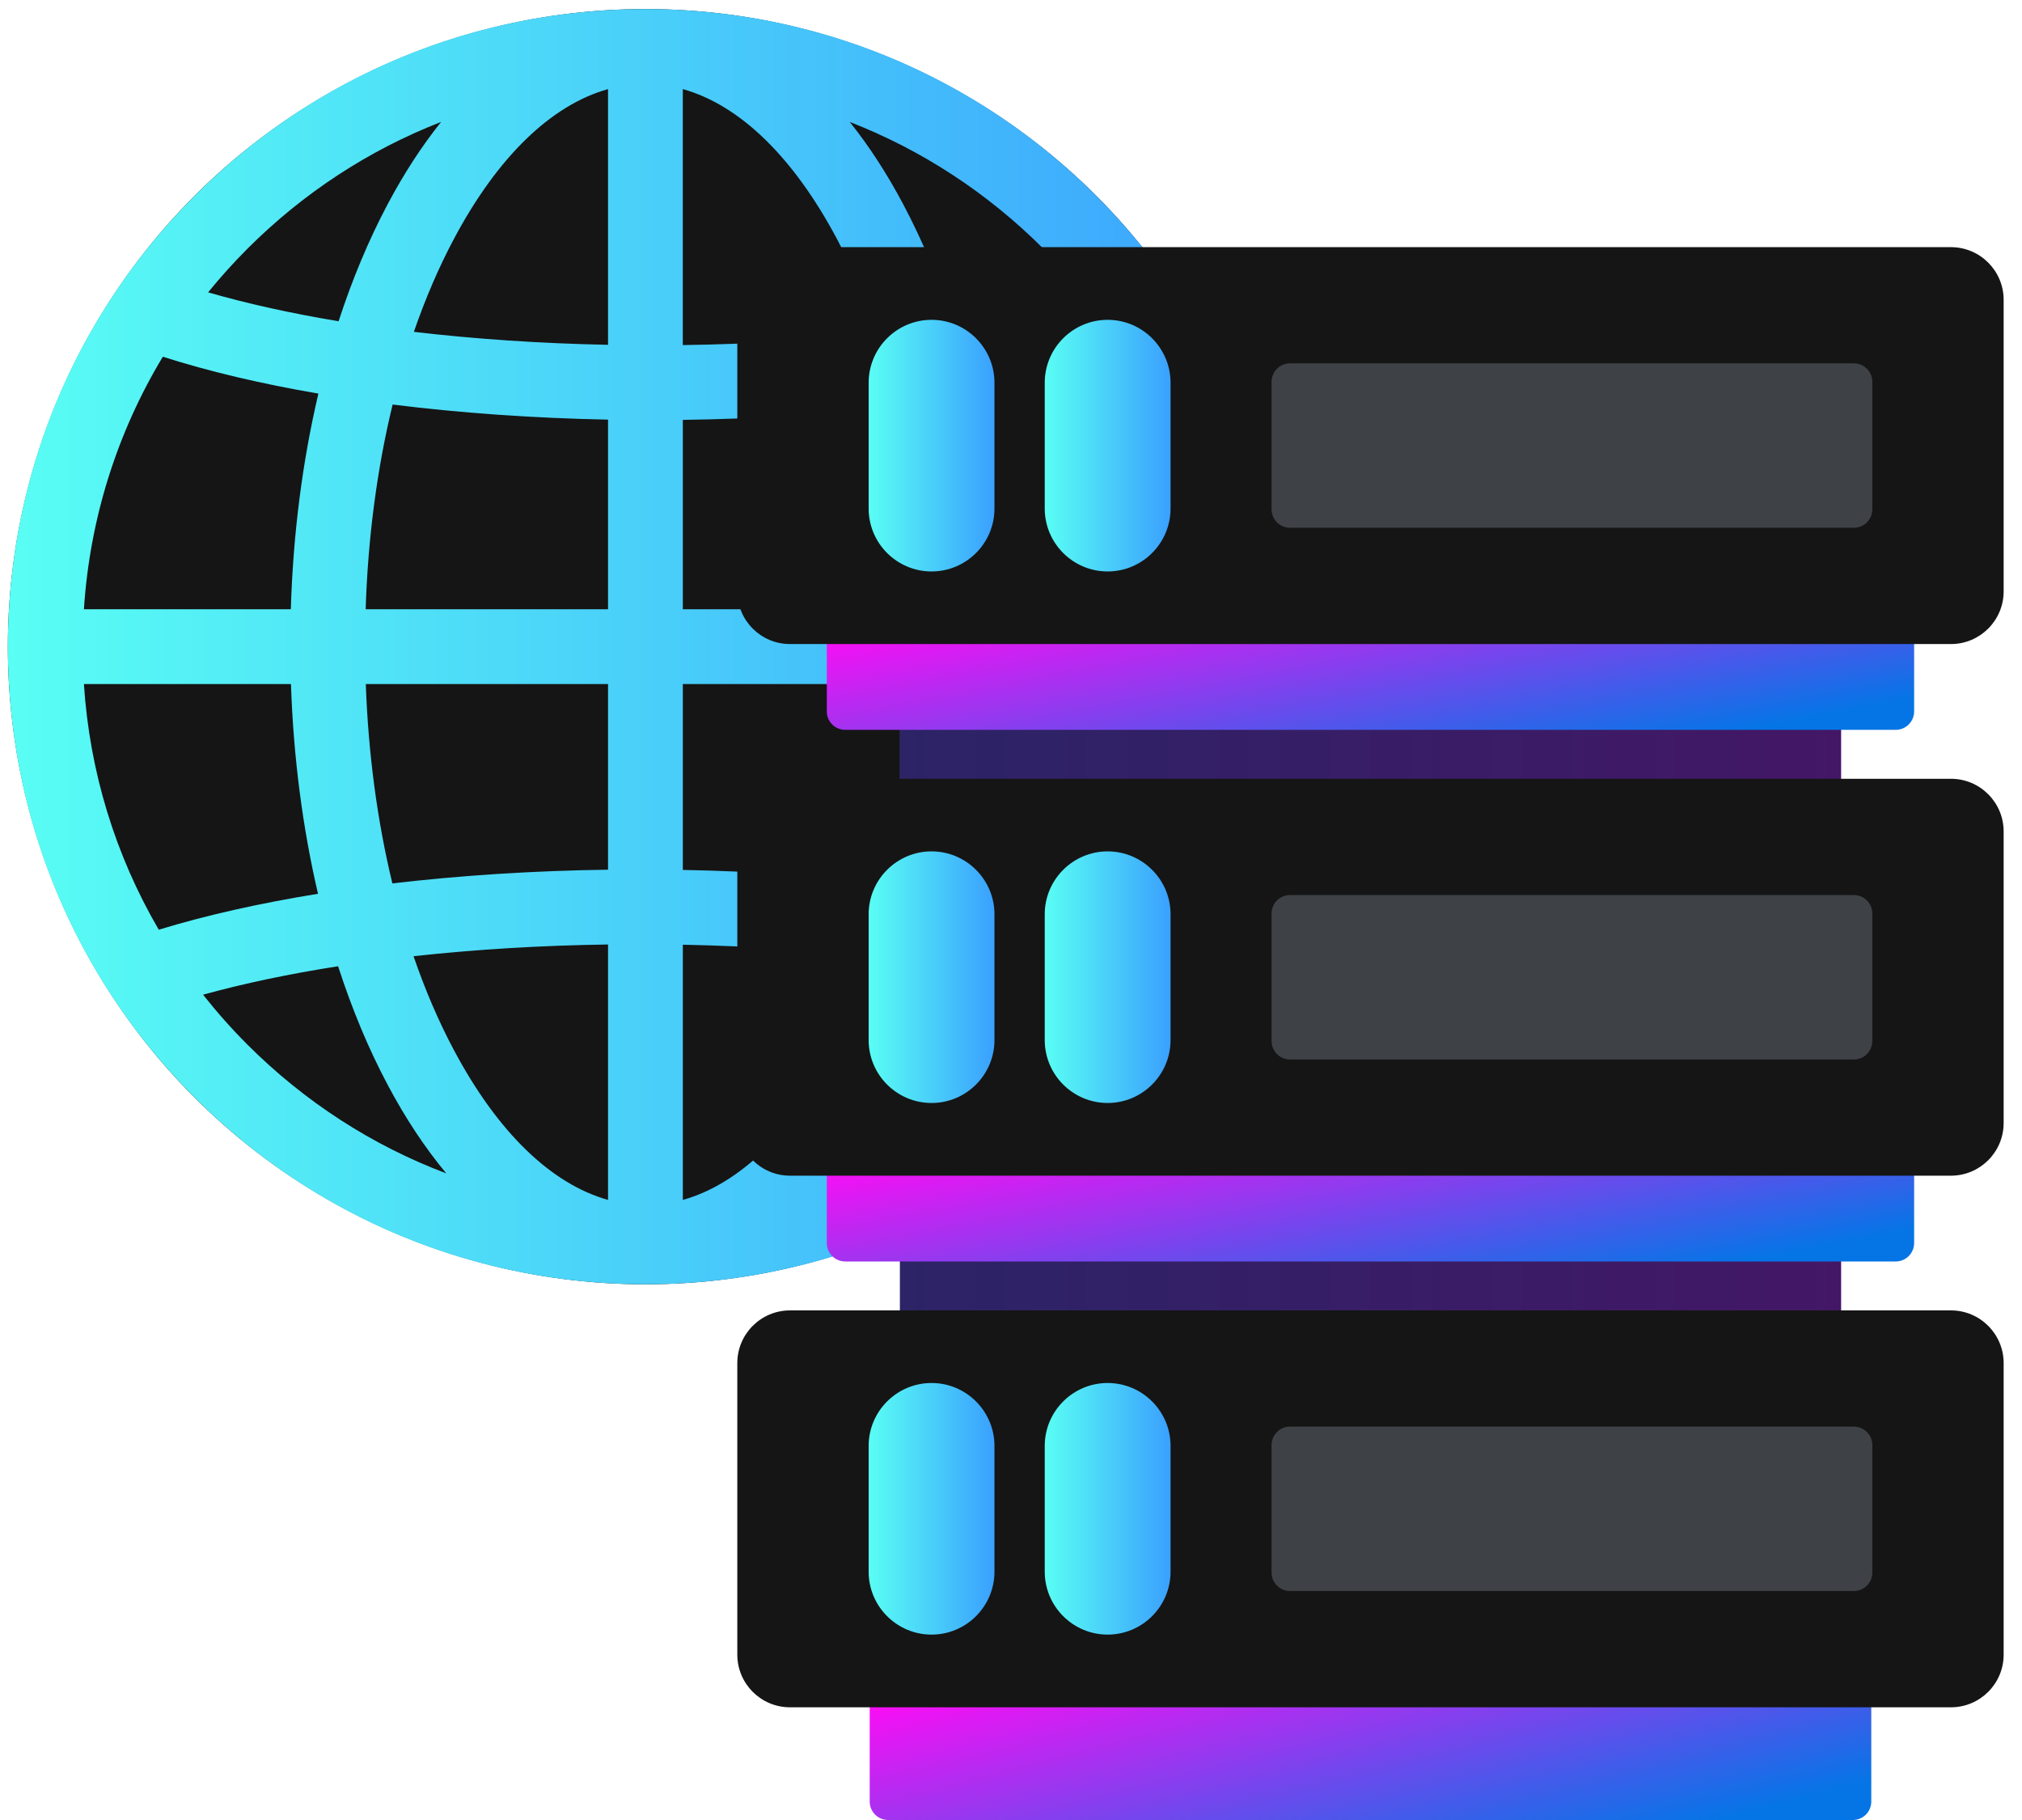 <svg width="90" height="81" viewBox="0 0 90 81" fill="none" xmlns="http://www.w3.org/2000/svg">
<g clip-path="url(#clip0_1441_71719)">
<ellipse cx="28.728" cy="28.781" rx="28.378" ry="28.378" fill="#151515"/>
<path d="M48.795 8.714C43.435 3.354 36.308 0.402 28.728 0.402C21.148 0.402 14.021 3.354 8.662 8.714C3.301 14.074 0.35 21.201 0.35 28.781C0.35 36.361 3.301 43.487 8.662 48.847C14.021 54.207 21.148 57.159 28.728 57.159C36.308 57.159 43.435 54.207 48.795 48.847C54.155 43.487 57.106 36.361 57.106 28.781C57.106 21.201 54.155 14.074 48.795 8.714ZM11.015 11.068C13.511 8.573 16.44 6.669 19.633 5.427C18.783 6.489 17.987 7.709 17.258 9.082C16.411 10.676 15.68 12.427 15.071 14.297C12.963 13.947 11.009 13.516 9.263 13.011C9.81 12.339 10.394 11.69 11.015 11.068ZM7.248 15.876C9.289 16.529 11.624 17.081 14.172 17.517C13.462 20.529 13.045 23.769 12.945 27.116H3.735C3.996 23.1 5.203 19.267 7.248 15.876ZM7.067 41.378C5.132 38.063 3.988 34.341 3.735 30.445H12.951C13.06 33.697 13.47 36.845 14.155 39.778C11.555 40.199 9.162 40.736 7.067 41.378ZM11.015 46.493C10.308 45.786 9.65 45.043 9.039 44.27C10.848 43.769 12.871 43.344 15.049 43.003C15.662 44.899 16.4 46.673 17.258 48.286C18.052 49.782 18.926 51.096 19.864 52.222C16.581 50.983 13.571 49.048 11.015 46.493ZM27.064 53.403C24.535 52.695 22.143 50.386 20.198 46.724C19.517 45.444 18.919 44.047 18.407 42.557C21.149 42.256 24.066 42.077 27.064 42.035V53.403ZM27.064 38.706C23.739 38.752 20.499 38.96 17.465 39.317C16.795 36.55 16.393 33.555 16.282 30.445H27.064V38.706H27.064ZM27.064 27.116H16.276C16.377 23.92 16.786 20.841 17.476 18.004C20.491 18.381 23.724 18.61 27.064 18.676V27.116ZM27.064 15.346C24.054 15.286 21.144 15.089 18.422 14.769C18.93 13.296 19.524 11.913 20.198 10.644C22.143 6.982 24.535 4.673 27.064 3.965V15.346ZM50.313 16.053C52.294 19.4 53.464 23.169 53.722 27.116H44.511C44.413 23.808 44.003 20.604 43.308 17.622C45.873 17.208 48.236 16.681 50.313 16.053ZM46.441 11.068C47.109 11.736 47.733 12.437 48.316 13.164C46.534 13.651 44.55 14.064 42.418 14.396C41.803 12.489 41.06 10.704 40.198 9.082C39.469 7.709 38.673 6.489 37.823 5.427C41.016 6.669 43.945 8.573 46.441 11.068ZM30.393 30.445H41.174C41.063 33.579 40.655 36.597 39.976 39.382C36.961 39.007 33.729 38.779 30.393 38.716V30.445ZM30.393 27.116V18.687C33.719 18.643 36.961 18.436 39.999 18.081C40.678 20.897 41.08 23.949 41.18 27.116H30.393ZM30.392 3.965H30.392C32.921 4.673 35.313 6.982 37.258 10.644C37.943 11.933 38.544 13.34 39.059 14.839C36.313 15.14 33.393 15.317 30.392 15.358V3.965ZM30.393 53.403V42.045C33.399 42.104 36.307 42.299 39.028 42.617C38.521 44.084 37.93 45.461 37.258 46.724C35.313 50.386 32.921 52.695 30.393 53.403ZM46.441 46.493C43.885 49.049 40.875 50.983 37.592 52.222C38.53 51.096 39.403 49.782 40.198 48.286C41.043 46.697 41.772 44.951 42.38 43.087C44.538 43.443 46.534 43.883 48.312 44.401C47.731 45.127 47.108 45.826 46.441 46.493ZM50.301 41.53C48.235 40.866 45.867 40.307 43.281 39.866C43.979 36.908 44.395 33.729 44.505 30.445H53.722C53.464 34.4 52.29 38.178 50.301 41.53Z" fill="url(#paint0_linear_1441_71719)"/>
</g>
<path fill-rule="evenodd" clip-rule="evenodd" d="M81.126 36.302H40.877C40.424 36.302 40.057 35.934 40.057 35.481V31.664C40.057 31.211 40.424 30.844 40.877 30.844L81.126 30.844C81.578 30.844 81.946 31.211 81.946 31.664V35.482C81.947 35.935 81.579 36.302 81.126 36.302Z" fill="url(#paint1_linear_1441_71719)"/>
<path fill-rule="evenodd" clip-rule="evenodd" d="M81.126 36.302H40.877C40.424 36.302 40.057 35.934 40.057 35.481V31.664C40.057 31.211 40.424 30.844 40.877 30.844L81.126 30.844C81.578 30.844 81.946 31.211 81.946 31.664V35.482C81.947 35.935 81.579 36.302 81.126 36.302Z" fill="black" fill-opacity="0.6"/>
<path fill-rule="evenodd" clip-rule="evenodd" d="M84.379 32.482H37.621C37.168 32.482 36.801 32.114 36.801 31.662V27.844C36.801 27.391 37.168 27.023 37.621 27.023H84.379C84.832 27.023 85.199 27.391 85.199 27.844V31.661C85.199 32.114 84.832 32.482 84.379 32.482Z" fill="url(#paint2_linear_1441_71719)"/>
<path fill-rule="evenodd" clip-rule="evenodd" d="M81.126 59.958H40.877C40.424 59.958 40.057 59.59 40.057 59.138V55.32C40.057 54.867 40.424 54.5 40.877 54.5H81.126C81.578 54.5 81.946 54.868 81.946 55.32V59.138C81.947 59.59 81.579 59.958 81.126 59.958Z" fill="url(#paint3_linear_1441_71719)"/>
<path fill-rule="evenodd" clip-rule="evenodd" d="M81.126 59.958H40.877C40.424 59.958 40.057 59.59 40.057 59.138V55.32C40.057 54.867 40.424 54.5 40.877 54.5H81.126C81.578 54.5 81.946 54.868 81.946 55.32V59.138C81.947 59.59 81.579 59.958 81.126 59.958Z" fill="black" fill-opacity="0.6"/>
<path fill-rule="evenodd" clip-rule="evenodd" d="M84.379 56.142H37.621C37.168 56.142 36.801 55.774 36.801 55.321V51.504C36.801 51.051 37.168 50.684 37.621 50.684H84.379C84.832 50.684 85.199 51.052 85.199 51.504V55.321C85.199 55.774 84.832 56.142 84.379 56.142Z" fill="url(#paint4_linear_1441_71719)"/>
<path fill-rule="evenodd" clip-rule="evenodd" d="M82.471 81H39.531C39.078 81 38.711 80.632 38.711 80.18V75.164C38.711 74.711 39.078 74.344 39.531 74.344H82.471C82.924 74.344 83.291 74.712 83.291 75.164V80.18C83.292 80.633 82.924 81 82.471 81Z" fill="url(#paint5_linear_1441_71719)"/>
<path fill-rule="evenodd" clip-rule="evenodd" d="M86.839 28.664H35.162C33.869 28.664 32.818 27.613 32.818 26.321V13.343C32.818 12.051 33.869 11 35.162 11H86.839C88.131 11 89.183 12.051 89.183 13.343V26.321C89.183 27.613 88.131 28.664 86.839 28.664Z" fill="#151515"/>
<path fill-rule="evenodd" clip-rule="evenodd" d="M41.464 25.433C39.92 25.433 38.664 24.177 38.664 22.633V17.034C38.664 15.49 39.92 14.234 41.464 14.234C43.007 14.234 44.264 15.49 44.264 17.034V22.633C44.264 24.177 43.008 25.433 41.464 25.433Z" fill="url(#paint6_linear_1441_71719)"/>
<path fill-rule="evenodd" clip-rule="evenodd" d="M49.302 25.433C47.758 25.433 46.502 24.177 46.502 22.633V17.034C46.502 15.49 47.758 14.234 49.302 14.234C50.845 14.234 52.102 15.49 52.102 17.034V22.633C52.101 24.177 50.845 25.433 49.302 25.433Z" fill="url(#paint7_linear_1441_71719)"/>
<path fill-rule="evenodd" clip-rule="evenodd" d="M82.517 23.488H57.418C56.965 23.488 56.598 23.12 56.598 22.668V16.992C56.598 16.539 56.965 16.172 57.418 16.172H82.517C82.97 16.172 83.337 16.539 83.337 16.992V22.668C83.338 23.12 82.97 23.488 82.517 23.488Z" fill="#3E4246"/>
<path fill-rule="evenodd" clip-rule="evenodd" d="M86.839 52.324H35.162C33.869 52.324 32.818 51.273 32.818 49.981V37.003C32.818 35.711 33.869 34.66 35.162 34.66H86.839C88.131 34.66 89.183 35.711 89.183 37.003V49.981C89.183 51.273 88.131 52.324 86.839 52.324Z" fill="#151515"/>
<path fill-rule="evenodd" clip-rule="evenodd" d="M41.464 49.089C39.92 49.089 38.664 47.833 38.664 46.289V40.69C38.664 39.147 39.92 37.891 41.464 37.891C43.007 37.891 44.264 39.147 44.264 40.69V46.289C44.264 47.833 43.008 49.089 41.464 49.089Z" fill="url(#paint8_linear_1441_71719)"/>
<path fill-rule="evenodd" clip-rule="evenodd" d="M49.302 49.089C47.758 49.089 46.502 47.833 46.502 46.289V40.69C46.502 39.147 47.758 37.891 49.302 37.891C50.845 37.891 52.102 39.147 52.102 40.69V46.289C52.101 47.833 50.845 49.089 49.302 49.089Z" fill="url(#paint9_linear_1441_71719)"/>
<path fill-rule="evenodd" clip-rule="evenodd" d="M82.517 47.152H57.418C56.965 47.152 56.598 46.784 56.598 46.332V40.656C56.598 40.203 56.965 39.836 57.418 39.836H82.517C82.97 39.836 83.337 40.203 83.337 40.656V46.332C83.338 46.785 82.97 47.152 82.517 47.152Z" fill="#3E4246"/>
<path fill-rule="evenodd" clip-rule="evenodd" d="M86.839 75.984H35.162C33.869 75.984 32.818 74.933 32.818 73.641V60.663C32.818 59.371 33.869 58.32 35.162 58.32H86.839C88.131 58.32 89.183 59.371 89.183 60.663V73.642C89.183 74.934 88.131 75.984 86.839 75.984Z" fill="#151515"/>
<path fill-rule="evenodd" clip-rule="evenodd" d="M41.464 72.749C39.92 72.749 38.664 71.493 38.664 69.95V64.35C38.664 62.807 39.92 61.551 41.464 61.551C43.007 61.551 44.264 62.807 44.264 64.35V69.95C44.264 71.493 43.008 72.749 41.464 72.749Z" fill="url(#paint10_linear_1441_71719)"/>
<path fill-rule="evenodd" clip-rule="evenodd" d="M49.302 72.749C47.758 72.749 46.502 71.493 46.502 69.95V64.35C46.502 62.807 47.758 61.551 49.302 61.551C50.845 61.551 52.102 62.807 52.102 64.35V69.95C52.101 71.493 50.845 72.749 49.302 72.749Z" fill="url(#paint11_linear_1441_71719)"/>
<path fill-rule="evenodd" clip-rule="evenodd" d="M82.517 70.808H57.418C56.965 70.808 56.598 70.441 56.598 69.988V64.312C56.598 63.86 56.965 63.492 57.418 63.492H82.517C82.97 63.492 83.337 63.86 83.337 64.312V69.988C83.338 70.441 82.97 70.808 82.517 70.808Z" fill="#3E4246"/>
<defs>
<linearGradient id="paint0_linear_1441_71719" x1="57.106" y1="0.402" x2="0.35" y2="0.402" gradientUnits="userSpaceOnUse">
<stop stop-color="#3AA0FE"/>
<stop offset="1" stop-color="#59FEF4"/>
</linearGradient>
<linearGradient id="paint1_linear_1441_71719" x1="81.946" y1="30.844" x2="40.057" y2="30.844" gradientUnits="userSpaceOnUse">
<stop stop-color="#A83AFE"/>
<stop offset="1" stop-color="#6E59FE"/>
</linearGradient>
<linearGradient id="paint2_linear_1441_71719" x1="84.391" y1="31.218" x2="82.098" y2="19.339" gradientUnits="userSpaceOnUse">
<stop stop-color="#0575E6"/>
<stop offset="1" stop-color="#FF0CF5"/>
</linearGradient>
<linearGradient id="paint3_linear_1441_71719" x1="81.946" y1="54.5" x2="40.057" y2="54.5" gradientUnits="userSpaceOnUse">
<stop stop-color="#A83AFE"/>
<stop offset="1" stop-color="#6E59FE"/>
</linearGradient>
<linearGradient id="paint4_linear_1441_71719" x1="84.391" y1="54.877" x2="82.098" y2="43" gradientUnits="userSpaceOnUse">
<stop stop-color="#0575E6"/>
<stop offset="1" stop-color="#FF0CF5"/>
</linearGradient>
<linearGradient id="paint5_linear_1441_71719" x1="82.547" y1="79.458" x2="78.943" y2="65.354" gradientUnits="userSpaceOnUse">
<stop stop-color="#0575E6"/>
<stop offset="1" stop-color="#FF0CF5"/>
</linearGradient>
<linearGradient id="paint6_linear_1441_71719" x1="44.264" y1="14.234" x2="38.664" y2="14.234" gradientUnits="userSpaceOnUse">
<stop stop-color="#3AA0FE"/>
<stop offset="1" stop-color="#59FEF4"/>
</linearGradient>
<linearGradient id="paint7_linear_1441_71719" x1="52.102" y1="14.234" x2="46.502" y2="14.234" gradientUnits="userSpaceOnUse">
<stop stop-color="#3AA0FE"/>
<stop offset="1" stop-color="#59FEF4"/>
</linearGradient>
<linearGradient id="paint8_linear_1441_71719" x1="44.264" y1="37.891" x2="38.664" y2="37.891" gradientUnits="userSpaceOnUse">
<stop stop-color="#3AA0FE"/>
<stop offset="1" stop-color="#59FEF4"/>
</linearGradient>
<linearGradient id="paint9_linear_1441_71719" x1="52.102" y1="37.891" x2="46.502" y2="37.891" gradientUnits="userSpaceOnUse">
<stop stop-color="#3AA0FE"/>
<stop offset="1" stop-color="#59FEF4"/>
</linearGradient>
<linearGradient id="paint10_linear_1441_71719" x1="44.264" y1="61.551" x2="38.664" y2="61.551" gradientUnits="userSpaceOnUse">
<stop stop-color="#3AA0FE"/>
<stop offset="1" stop-color="#59FEF4"/>
</linearGradient>
<linearGradient id="paint11_linear_1441_71719" x1="52.102" y1="61.551" x2="46.502" y2="61.551" gradientUnits="userSpaceOnUse">
<stop stop-color="#3AA0FE"/>
<stop offset="1" stop-color="#59FEF4"/>
</linearGradient>
<clipPath id="clip0_1441_71719">
<rect width="56.757" height="56.757" fill="white" transform="translate(0.35 0.402)"/>
</clipPath>
</defs>
</svg>
